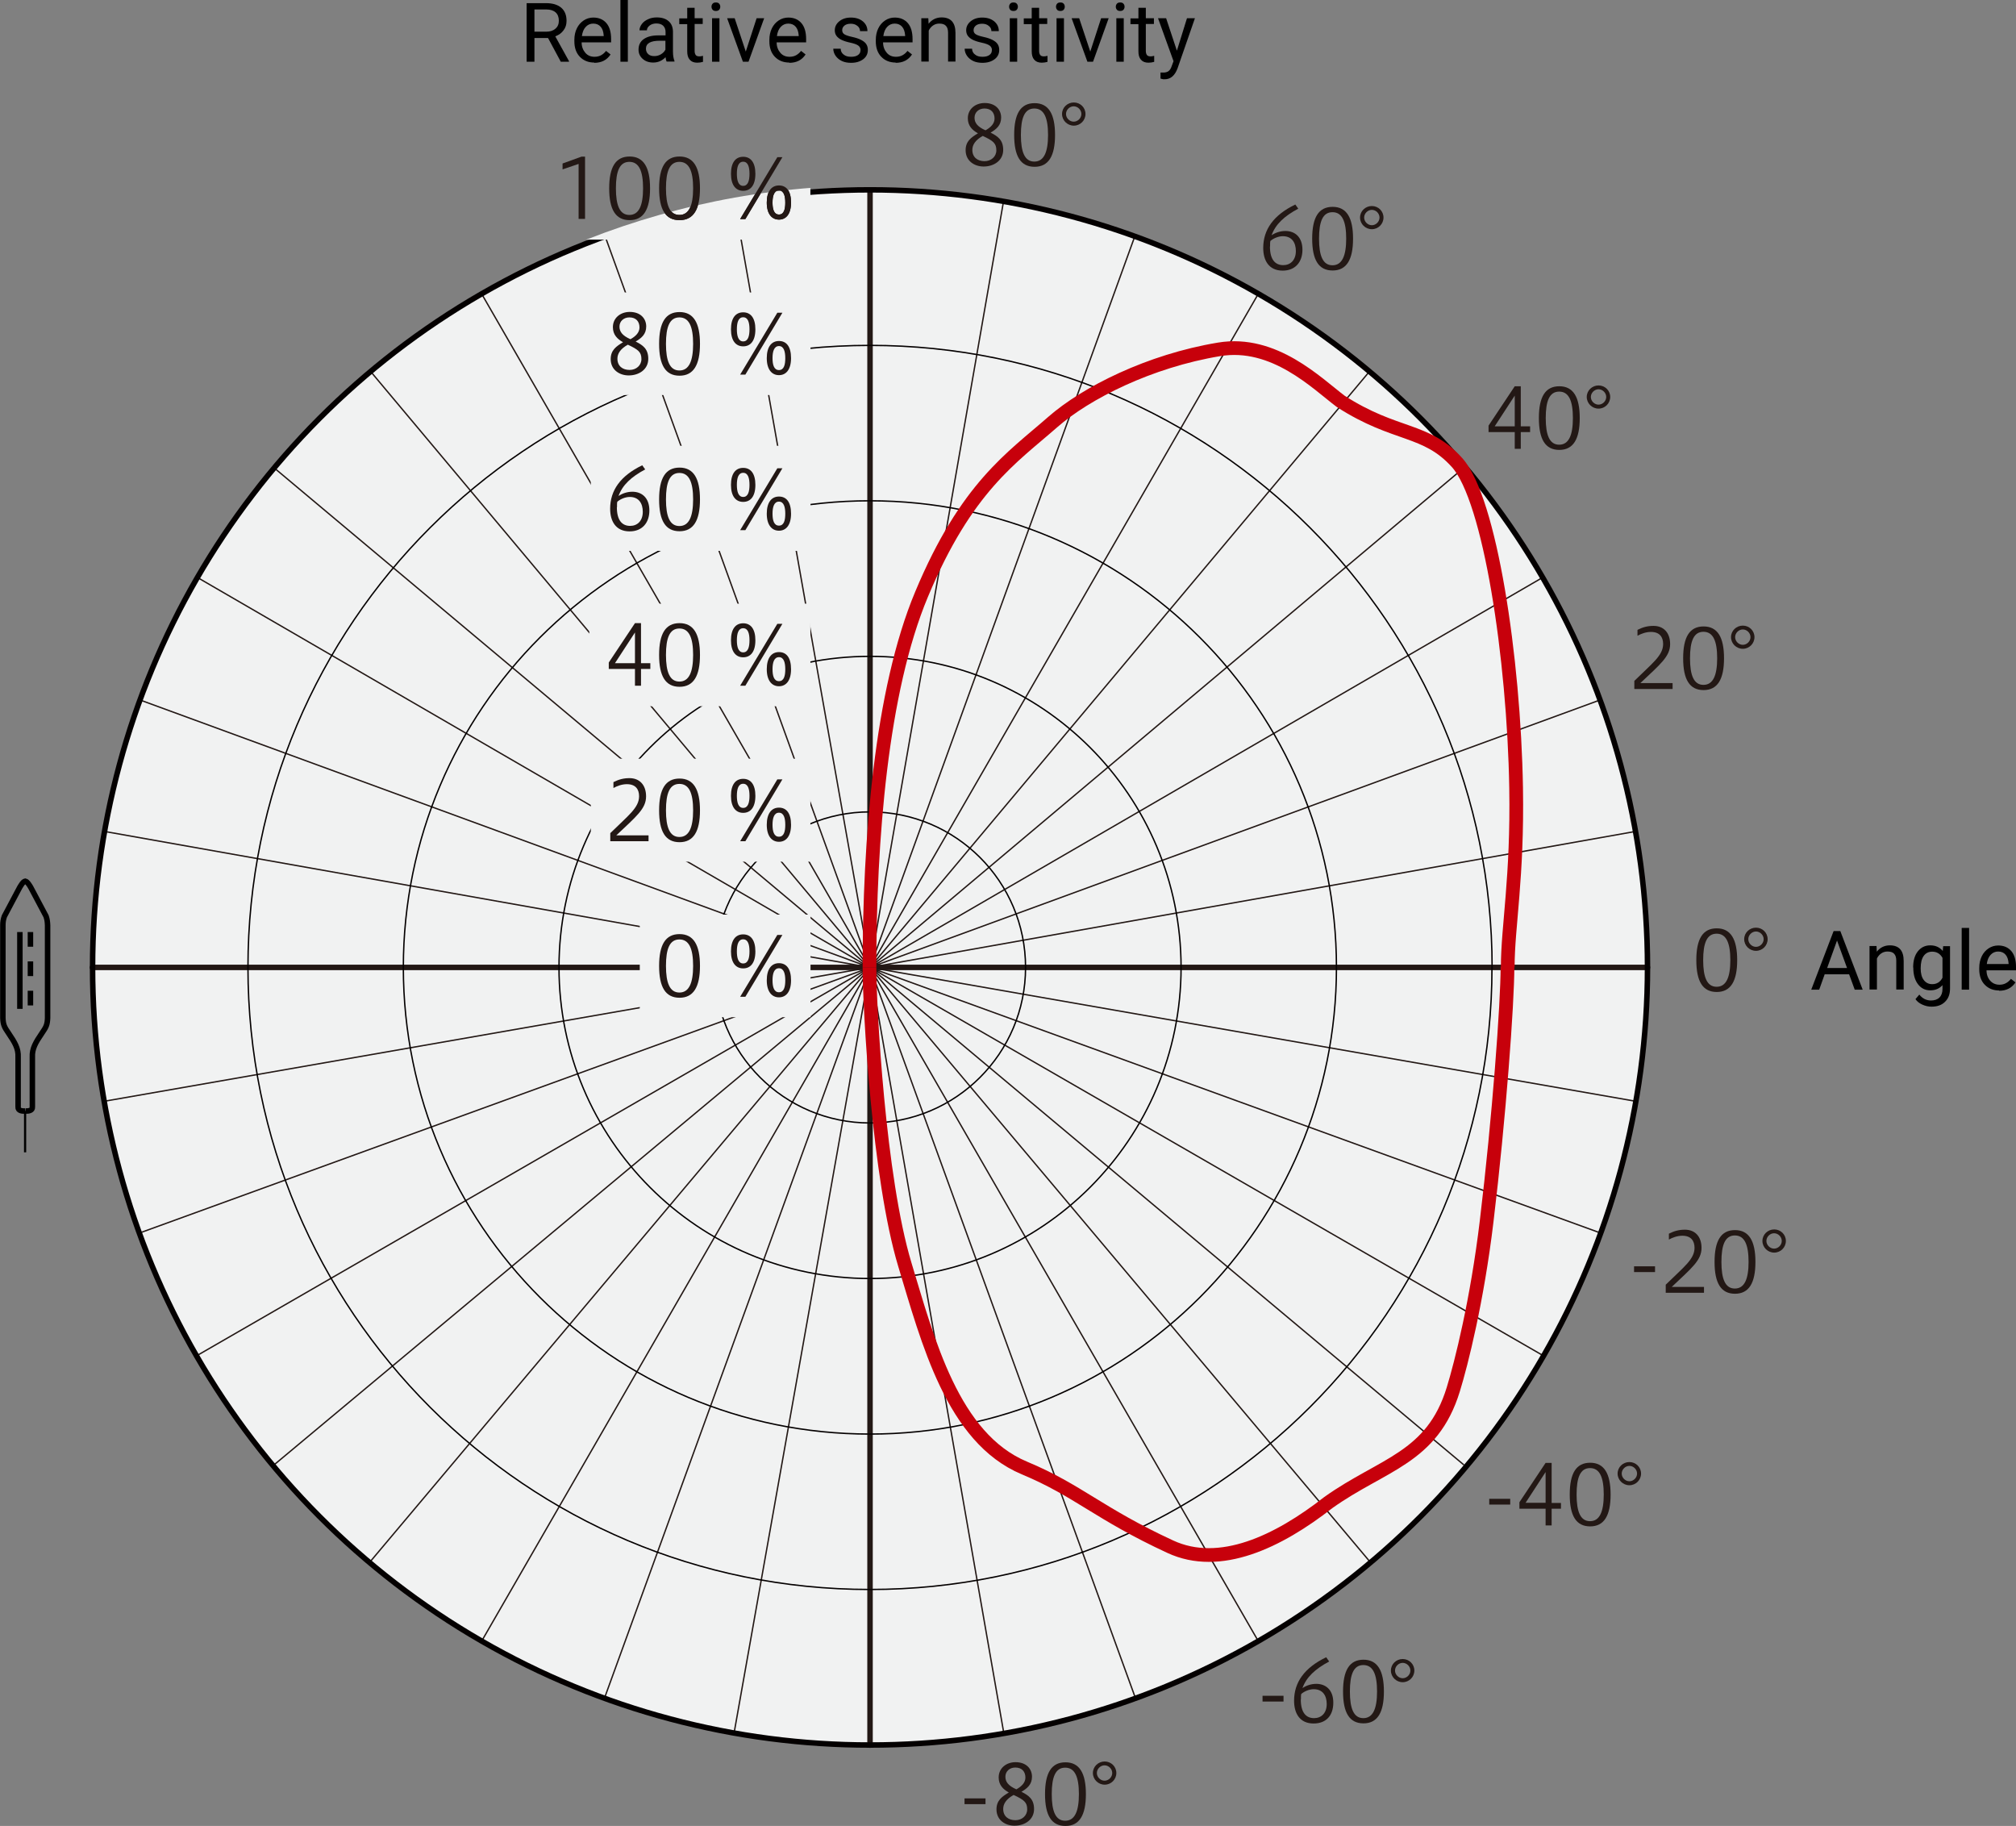 <?xml version="1.0" encoding="UTF-8"?>
<svg id="_レイヤー_1" data-name="レイヤー 1" xmlns="http://www.w3.org/2000/svg" xmlns:xlink="http://www.w3.org/1999/xlink" viewBox="0 0 147 133.12">
  <rect x="0" y="0" width="147" height="133.12" fill="#808080" stroke="none"/>
  <defs>
    <style>
      .cls-1 {
        stroke-miterlimit: 10;
      }

      .cls-1, .cls-2, .cls-3, .cls-4, .cls-5, .cls-6, .cls-7, .cls-8, .cls-9 {
        fill: none;
      }

      .cls-1, .cls-5 {
        stroke: #040000;
      }

      .cls-1, .cls-8 {
        stroke-width: .4px;
      }

      .cls-10 {
        fill: #f1f2f2;
      }

      .cls-2 {
        stroke: #c7000b;
      }

      .cls-4 {
        stroke-dasharray: 1.07 1.07;
      }

      .cls-4, .cls-6, .cls-9 {
        stroke: #000;
      }

      .cls-4, .cls-9 {
        stroke-width: .4px;
      }

      .cls-5, .cls-7 {
        stroke-width: .1px;
      }

      .cls-6 {
        stroke-width: .16px;
      }

      .cls-7, .cls-8 {
        stroke: #231815;
        stroke-linecap: round;
        stroke-linejoin: round;
      }

      .cls-11 {
        fill: #231815;
      }

      .cls-12 {
        clip-path: url(#clippath);
      }
    </style>
    <clipPath id="clippath">
      <path class="cls-3" d="M120.45,70.35c0,31.39-25.45,56.83-56.84,56.83S6.78,101.74,6.78,70.35,32.23,13.52,63.62,13.52s56.84,25.45,56.84,56.84Z"/>
    </clipPath>
  </defs>
  <path class="cls-10" d="M120.13,70.53c0,31.31-25.38,56.69-56.69,56.69S6.74,101.84,6.74,70.53,32.13,13.84,63.44,13.84s56.69,25.38,56.69,56.69Z"/>
  <path class="cls-7" d="M53.54,14.64l9.9,55.89M44.11,17.19l19.32,53.34M35.17,21.51l28.27,49.03M27.03,27.09l36.41,43.44M20,34.12l43.44,36.41M14.41,42.11l49.03,28.43M10.26,51.05l53.18,19.48M7.7,60.63l55.73,9.9M6.74,70.53h56.69M7.7,80.27l55.73-9.74M10.26,89.86l53.18-19.32M14.41,98.8l49.03-28.27M20,106.78l43.44-36.25M27.03,113.81l36.41-43.28M35.17,119.56l28.27-49.03M44.11,123.71l19.32-53.18M53.54,126.27l9.9-55.73M63.44,127.07v-56.53M73.18,126.27l-9.74-55.73M82.76,123.71l-19.32-53.18M91.7,119.56l-28.27-49.03M99.85,113.81l-36.41-43.28M106.72,106.78l-43.28-36.25M112.47,98.8l-49.03-28.27M116.62,89.86l-53.18-19.32M119.17,80.27l-55.73-9.74M119.97,70.53h-56.53M119.17,60.63l-55.73,9.9M116.62,51.05l-53.18,19.48M112.47,42.11l-49.03,28.43M106.72,34.12l-43.28,36.41M99.85,27.09l-36.41,43.44M91.7,21.51l-28.27,49.03M82.76,17.19l-19.32,53.34M73.18,14.64l-9.74,55.89M63.44,13.84v56.69"/>
  <path class="cls-8" d="M63.44,13.84v113.39"/>
  <path class="cls-8" d="M120.13,70.53H6.74"/>
  <path class="cls-5" d="M108.79,70.53c0,25.05-20.31,45.35-45.36,45.35s-45.35-20.31-45.35-45.35S38.39,25.18,63.44,25.18s45.36,20.31,45.36,45.36Z"/>
  <path class="cls-5" d="M97.45,70.53c0,18.79-15.23,34.02-34.02,34.02s-34.02-15.23-34.02-34.02,15.23-34.02,34.02-34.02,34.02,15.23,34.02,34.02Z"/>
  <path class="cls-5" d="M86.12,70.53c0,12.52-10.15,22.68-22.68,22.68s-22.68-10.15-22.68-22.68,10.15-22.68,22.68-22.68,22.68,10.15,22.68,22.68Z"/>
  <path class="cls-5" d="M74.78,70.53c0,6.26-5.08,11.34-11.34,11.34s-11.34-5.08-11.34-11.34,5.08-11.34,11.34-11.34,11.34,5.08,11.34,11.34Z"/>
  <circle class="cls-1" cx="63.44" cy="70.53" r="56.69"/>
  <g class="cls-12">
    <g>
      <g>
        <rect class="cls-10" x="46.65" y="66.68" width="12.45" height="7.48"/>
        <g>
          <path class="cls-11" d="M51.04,70.42c0,1.53-.47,2.32-1.49,2.32s-1.49-.77-1.49-2.32.47-2.32,1.49-2.32,1.49.79,1.49,2.32ZM48.56,70.42c0,1.25.28,1.94.98,1.94s1-.69,1-1.94-.29-1.93-1-1.93-.98.68-.98,1.93Z"/>
          <path class="cls-11" d="M55.08,69.36c0,.85-.36,1.24-.89,1.24s-.89-.4-.89-1.24.35-1.24.89-1.24.89.4.89,1.24ZM53.73,69.36c0,.47.1.88.46.88s.46-.4.46-.88-.1-.88-.46-.88-.46.4-.46.88ZM53.97,72.67l2.71-4.51h.37l-2.7,4.51h-.38ZM57.68,71.47c0,.83-.36,1.24-.88,1.24s-.89-.41-.89-1.24.35-1.25.89-1.25.88.4.88,1.25ZM56.33,71.47c0,.47.1.87.47.87s.46-.4.46-.87-.1-.88-.46-.88-.47.4-.47.88Z"/>
        </g>
      </g>
      <g>
        <rect class="cls-10" x="43.08" y="55.31" width="16.01" height="7.51"/>
        <g>
          <path class="cls-11" d="M44.5,61.33v-.59c1.31-1.29,2.1-1.85,2.1-2.69,0-.51-.26-.88-.89-.88-.37,0-.73.14-.98.28v-.43c.4-.2.74-.29,1.17-.29.73,0,1.21.49,1.21,1.33,0,.9-.71,1.46-2.17,2.84h2.35v.43h-2.79Z"/>
          <path class="cls-11" d="M51.04,59.08c0,1.53-.47,2.32-1.49,2.32s-1.49-.77-1.49-2.32.47-2.32,1.49-2.32,1.49.79,1.49,2.32ZM48.56,59.08c0,1.25.28,1.94.98,1.94s1-.69,1-1.94-.29-1.93-1-1.93-.98.68-.98,1.93Z"/>
          <path class="cls-11" d="M55.08,58.02c0,.85-.36,1.24-.89,1.24s-.89-.4-.89-1.24.35-1.24.89-1.24.89.4.89,1.24ZM53.73,58.02c0,.47.1.88.46.88s.46-.4.46-.88-.1-.88-.46-.88-.46.4-.46.88ZM53.97,61.33l2.71-4.51h.37l-2.7,4.51h-.38ZM57.68,60.13c0,.83-.36,1.24-.88,1.24s-.89-.41-.89-1.24.35-1.25.89-1.25.88.4.88,1.25ZM56.33,60.13c0,.47.1.87.47.87s.46-.4.46-.87-.1-.88-.46-.88-.47.4-.47.88Z"/>
        </g>
      </g>
      <g>
        <rect class="cls-10" x="42.97" y="44.01" width="16.12" height="7.48"/>
        <g>
          <path class="cls-11" d="M46.3,49.99v-1.22h-1.91v-.47l1.91-2.87h.44v2.92h.68v.42h-.68v1.22h-.44ZM46.3,48.35v-2.24l-1.46,2.24h1.46Z"/>
          <path class="cls-11" d="M51.04,47.75c0,1.53-.47,2.32-1.49,2.32s-1.49-.77-1.49-2.32.47-2.32,1.49-2.32,1.49.79,1.49,2.32ZM48.56,47.75c0,1.25.28,1.94.98,1.94s1-.69,1-1.94-.29-1.93-1-1.93-.98.68-.98,1.93Z"/>
          <path class="cls-11" d="M55.08,46.68c0,.85-.36,1.24-.89,1.24s-.89-.4-.89-1.24.35-1.24.89-1.24.89.4.89,1.24ZM53.73,46.68c0,.47.1.88.46.88s.46-.4.46-.88-.1-.88-.46-.88-.46.4-.46.88ZM53.97,49.99l2.71-4.51h.37l-2.7,4.51h-.38ZM57.68,48.79c0,.83-.36,1.24-.88,1.24s-.89-.41-.89-1.24.35-1.25.89-1.25.88.4.88,1.25ZM56.33,48.79c0,.47.1.87.47.87s.46-.4.46-.87-.1-.88-.46-.88-.47.4-.47.88Z"/>
        </g>
      </g>
      <g>
        <rect class="cls-10" x="43.08" y="32.5" width="16.02" height="7.66"/>
        <g>
          <path class="cls-11" d="M47.05,34.22c-1.03.55-1.66,1.14-1.95,1.94.28-.19.64-.31,1.01-.31.68,0,1.24.43,1.24,1.37,0,.89-.52,1.52-1.44,1.52-1,0-1.42-.73-1.42-1.65,0-1.34.75-2.4,2.34-3.17l.22.31ZM44.98,36.98c0,.95.38,1.36.97,1.36.52,0,.92-.36.92-1.03,0-.61-.29-1.08-.95-1.08-.32,0-.68.15-.91.35-.02.08-.02.16-.02.4Z"/>
          <path class="cls-11" d="M51.04,36.41c0,1.53-.47,2.32-1.49,2.32s-1.49-.77-1.49-2.32.47-2.32,1.49-2.32,1.49.79,1.49,2.32ZM48.56,36.41c0,1.25.28,1.94.98,1.94s1-.69,1-1.94-.29-1.93-1-1.93-.98.68-.98,1.93Z"/>
          <path class="cls-11" d="M55.08,35.35c0,.85-.36,1.24-.89,1.24s-.89-.4-.89-1.24.35-1.24.89-1.24.89.4.89,1.24ZM53.73,35.35c0,.47.1.88.46.88s.46-.4.46-.88-.1-.88-.46-.88-.46.4-.46.88ZM53.97,38.65l2.71-4.51h.37l-2.7,4.51h-.38ZM57.68,37.45c0,.83-.36,1.24-.88,1.24s-.89-.41-.89-1.24.35-1.25.89-1.25.88.4.88,1.25ZM56.33,37.45c0,.47.1.87.47.87s.46-.4.46-.87-.1-.88-.46-.88-.47.4-.47.88Z"/>
        </g>
      </g>
      <g>
        <rect class="cls-10" x="43.12" y="21.32" width="15.98" height="7.48"/>
        <g>
          <path class="cls-11" d="M44.69,23.85c0-.67.55-1.11,1.23-1.11.79,0,1.2.49,1.2,1.06s-.35.85-.77,1.1c.52.26.92.53.92,1.26,0,.77-.67,1.21-1.43,1.21-.65,0-1.31-.39-1.31-1.19,0-.65.4-.93.9-1.23-.41-.23-.74-.54-.74-1.1ZM45.02,26.15c0,.54.38.82.89.82.48,0,.86-.33.86-.79,0-.51-.22-.69-.99-1.05-.54.3-.76.65-.76,1.02ZM46.63,23.88c0-.44-.25-.74-.74-.74-.41,0-.72.28-.72.67,0,.37.21.66.8.92.4-.22.66-.5.66-.86Z"/>
          <path class="cls-11" d="M51.04,25.07c0,1.53-.47,2.32-1.49,2.32s-1.49-.77-1.49-2.32.47-2.32,1.49-2.32,1.49.79,1.49,2.32ZM48.56,25.07c0,1.25.28,1.94.98,1.94s1-.69,1-1.94-.29-1.93-1-1.93-.98.68-.98,1.93Z"/>
          <path class="cls-11" d="M55.08,24.01c0,.85-.36,1.24-.89,1.24s-.89-.4-.89-1.24.35-1.24.89-1.24.89.4.89,1.24ZM53.73,24.01c0,.47.1.88.46.88s.46-.4.46-.88-.1-.88-.46-.88-.46.4-.46.88ZM53.97,27.31l2.71-4.51h.37l-2.7,4.51h-.38ZM57.68,26.11c0,.83-.36,1.24-.88,1.24s-.89-.41-.89-1.24.35-1.25.89-1.25.88.4.88,1.25ZM56.33,26.11c0,.47.1.87.47.87s.46-.4.46-.87-.1-.88-.46-.88-.47.4-.47.88Z"/>
        </g>
      </g>
      <g>
        <rect class="cls-10" x="39.6" y="9.99" width="19.49" height="7.48"/>
        <g>
          <path class="cls-11" d="M42.19,15.97v-4.02l-1.17.4v-.43l1.38-.5h.26v4.54h-.47Z"/>
          <path class="cls-11" d="M47.4,13.73c0,1.53-.47,2.32-1.49,2.32s-1.49-.77-1.49-2.32.47-2.32,1.49-2.32,1.49.79,1.49,2.32ZM44.91,13.73c0,1.25.28,1.94.98,1.94s1-.69,1-1.94-.29-1.93-1-1.93-.98.68-.98,1.93Z"/>
          <path class="cls-11" d="M51.04,13.73c0,1.53-.47,2.32-1.49,2.32s-1.49-.77-1.49-2.32.47-2.32,1.49-2.32,1.49.79,1.49,2.32ZM48.56,13.73c0,1.25.28,1.94.98,1.94s1-.69,1-1.94-.29-1.93-1-1.93-.98.68-.98,1.93Z"/>
          <path class="cls-11" d="M55.08,12.67c0,.85-.36,1.24-.89,1.24s-.89-.4-.89-1.24.35-1.24.89-1.24.89.4.89,1.24ZM53.73,12.67c0,.47.1.88.46.88s.46-.4.46-.88-.1-.88-.46-.88-.46.4-.46.88ZM53.97,15.97l2.71-4.51h.37l-2.7,4.51h-.38ZM57.68,14.77c0,.83-.36,1.24-.88,1.24s-.89-.41-.89-1.24.35-1.25.89-1.25.88.4.88,1.25ZM56.33,14.77c0,.47.1.87.47.87s.46-.4.46-.87-.1-.88-.46-.88-.47.4-.47.88Z"/>
        </g>
      </g>
    </g>
  </g>
  <g>
    <path class="cls-11" d="M42.19,15.97v-4.02l-1.17.4v-.43l1.38-.5h.26v4.54h-.47Z"/>
    <path class="cls-11" d="M47.4,13.73c0,1.53-.47,2.32-1.49,2.32s-1.49-.77-1.49-2.32.47-2.32,1.49-2.32,1.49.79,1.49,2.32ZM44.91,13.73c0,1.25.28,1.94.98,1.94s1-.69,1-1.94-.29-1.93-1-1.93-.98.68-.98,1.93Z"/>
    <path class="cls-11" d="M51.04,13.73c0,1.53-.47,2.32-1.49,2.32s-1.49-.77-1.49-2.32.47-2.32,1.49-2.32,1.49.79,1.49,2.32ZM48.56,13.73c0,1.25.28,1.94.98,1.94s1-.69,1-1.94-.29-1.93-1-1.93-.98.68-.98,1.93Z"/>
    <path class="cls-11" d="M55.08,12.67c0,.85-.36,1.24-.89,1.24s-.89-.4-.89-1.24.35-1.24.89-1.24.89.4.89,1.24ZM53.73,12.67c0,.47.1.88.46.88s.46-.4.46-.88-.1-.88-.46-.88-.46.4-.46.88ZM53.97,15.97l2.71-4.51h.37l-2.7,4.51h-.38ZM57.68,14.77c0,.83-.36,1.24-.88,1.24s-.89-.41-.89-1.24.35-1.25.89-1.25.88.4.88,1.25ZM56.33,14.77c0,.47.1.87.47.87s.46-.4.46-.87-.1-.88-.46-.88-.47.4-.47.88Z"/>
  </g>
  <g>
    <path d="M134.84,71.03h-1.79l-.4,1.12h-.58l1.63-4.27h.49l1.63,4.27h-.58l-.41-1.12ZM133.23,70.57h1.45l-.73-2-.72,2Z"/>
    <path d="M136.83,68.98l.02.4c.24-.3.56-.46.95-.46.67,0,1.01.38,1.01,1.13v2.09h-.54v-2.1c0-.23-.05-.4-.16-.51-.1-.11-.26-.16-.48-.16-.18,0-.33.05-.46.14s-.24.22-.31.37v2.26h-.54v-3.17h.51Z"/>
    <path d="M139.5,70.54c0-.49.11-.89.34-1.18s.53-.44.91-.44.69.14.91.41l.03-.35h.5v3.09c0,.41-.12.73-.37.97-.24.24-.57.35-.98.35-.23,0-.45-.05-.67-.15s-.39-.23-.5-.4l.28-.33c.23.29.52.43.85.43.26,0,.47-.07.62-.22.15-.15.22-.36.22-.63v-.27c-.22.25-.51.38-.89.38s-.67-.15-.9-.45-.34-.71-.34-1.22ZM140.05,70.6c0,.36.07.64.22.84s.35.31.62.31c.34,0,.59-.16.75-.47v-1.45c-.17-.3-.42-.45-.75-.45-.26,0-.47.1-.62.31s-.22.51-.22.91Z"/>
    <path d="M143.58,72.15h-.54v-4.5h.54v4.5Z"/>
    <path d="M145.77,72.21c-.43,0-.78-.14-1.05-.42s-.4-.66-.4-1.13v-.1c0-.31.06-.59.18-.84.12-.25.29-.44.5-.58.21-.14.45-.21.7-.21.41,0,.73.14.96.41s.34.66.34,1.17v.23h-2.15c0,.31.1.57.27.76s.4.29.67.29c.19,0,.35-.04.49-.12s.25-.18.35-.31l.33.26c-.27.41-.66.61-1.2.61ZM145.7,69.37c-.22,0-.4.08-.55.24s-.24.38-.28.67h1.59v-.04c-.02-.28-.09-.49-.22-.64s-.31-.23-.54-.23Z"/>
  </g>
  <g>
    <path class="cls-11" d="M126.67,70c0,1.53-.47,2.32-1.49,2.32s-1.49-.77-1.49-2.32.47-2.32,1.49-2.32,1.49.79,1.49,2.32ZM124.19,70c0,1.25.28,1.94.98,1.94s1-.69,1-1.94-.29-1.93-1-1.93-.98.68-.98,1.93Z"/>
    <path class="cls-11" d="M128.89,68.47c0,.47-.38.85-.85.85s-.86-.38-.86-.85.39-.84.86-.84.85.37.85.84ZM127.48,68.47c0,.3.26.56.56.56s.56-.26.56-.56-.26-.56-.56-.56-.56.26-.56.56Z"/>
  </g>
  <g>
    <path class="cls-11" d="M119.17,50.23v-.59c1.31-1.29,2.1-1.85,2.1-2.69,0-.51-.26-.88-.89-.88-.37,0-.73.14-.98.28v-.43c.4-.2.74-.29,1.17-.29.73,0,1.21.49,1.21,1.33,0,.9-.71,1.46-2.17,2.84h2.35v.43h-2.79Z"/>
    <path class="cls-11" d="M125.71,47.99c0,1.53-.47,2.32-1.49,2.32s-1.49-.77-1.49-2.32.47-2.32,1.49-2.32,1.49.79,1.49,2.32ZM123.23,47.99c0,1.25.28,1.94.98,1.94s1-.69,1-1.94-.29-1.93-1-1.93-.98.68-.98,1.93Z"/>
    <path class="cls-11" d="M127.93,46.45c0,.47-.38.85-.85.85s-.86-.38-.86-.85.39-.84.86-.84.85.37.85.84ZM126.52,46.45c0,.3.26.56.56.56s.56-.26.56-.56-.26-.56-.56-.56-.56.26-.56.56Z"/>
  </g>
  <g>
    <path class="cls-11" d="M110.45,32.72v-1.22h-1.91v-.47l1.91-2.87h.44v2.92h.68v.42h-.68v1.22h-.44ZM110.45,31.08v-2.24l-1.46,2.24h1.46Z"/>
    <path class="cls-11" d="M115.19,30.48c0,1.53-.47,2.32-1.49,2.32s-1.49-.77-1.49-2.32.47-2.32,1.49-2.32,1.49.79,1.49,2.32ZM112.71,30.48c0,1.25.28,1.94.98,1.94s1-.69,1-1.94-.29-1.93-1-1.93-.98.68-.98,1.93Z"/>
    <path class="cls-11" d="M117.41,28.94c0,.47-.38.85-.85.85s-.86-.38-.86-.85.39-.84.86-.84.85.37.85.84ZM116,28.94c0,.3.26.56.56.56s.56-.26.56-.56-.26-.56-.56-.56-.56.26-.56.56Z"/>
  </g>
  <g>
    <path class="cls-11" d="M94.67,15.21c-1.03.55-1.66,1.14-1.95,1.94.28-.19.64-.31,1.01-.31.68,0,1.24.43,1.24,1.37,0,.89-.52,1.52-1.44,1.52-1,0-1.42-.73-1.42-1.65,0-1.34.75-2.4,2.34-3.17l.22.31ZM92.6,17.97c0,.95.38,1.36.97,1.36.52,0,.92-.36.92-1.03,0-.61-.29-1.08-.95-1.08-.32,0-.68.15-.91.35-.02.08-.02.16-.02.4Z"/>
    <path class="cls-11" d="M98.66,17.4c0,1.53-.47,2.32-1.49,2.32s-1.49-.77-1.49-2.32.47-2.32,1.49-2.32,1.49.79,1.49,2.32ZM96.18,17.4c0,1.25.28,1.94.98,1.94s1-.69,1-1.94-.29-1.93-1-1.93-.98.68-.98,1.93Z"/>
    <path class="cls-11" d="M100.88,15.86c0,.47-.38.85-.85.85s-.86-.38-.86-.85.39-.84.86-.84.85.37.85.84ZM99.47,15.86c0,.3.26.56.56.56s.56-.26.56-.56-.26-.56-.56-.56-.56.26-.56.56Z"/>
  </g>
  <g>
    <path class="cls-11" d="M70.57,8.62c0-.67.55-1.11,1.23-1.11.79,0,1.2.49,1.2,1.06s-.35.85-.77,1.1c.52.26.92.53.92,1.26,0,.77-.67,1.21-1.43,1.21-.65,0-1.31-.39-1.31-1.19,0-.65.4-.93.9-1.23-.41-.23-.74-.54-.74-1.1ZM70.9,10.93c0,.54.38.82.89.82.48,0,.86-.33.86-.79,0-.51-.22-.69-.99-1.05-.54.3-.76.65-.76,1.02ZM72.52,8.65c0-.44-.25-.74-.74-.74-.41,0-.72.28-.72.67,0,.37.21.66.8.92.4-.22.66-.5.66-.86Z"/>
    <path class="cls-11" d="M76.93,9.84c0,1.53-.47,2.32-1.49,2.32s-1.49-.77-1.49-2.32.47-2.32,1.49-2.32,1.49.79,1.49,2.32ZM74.44,9.84c0,1.25.28,1.94.98,1.94s1-.69,1-1.94-.29-1.93-1-1.93-.98.68-.98,1.93Z"/>
    <path class="cls-11" d="M79.15,8.31c0,.47-.38.85-.85.85s-.86-.38-.86-.85.39-.84.86-.84.85.37.85.84ZM77.73,8.31c0,.3.26.56.56.56s.56-.26.56-.56-.26-.56-.56-.56-.56.26-.56.56Z"/>
  </g>
  <g>
    <path class="cls-11" d="M70.33,131.11h1.53v.42h-1.53v-.42Z"/>
    <path class="cls-11" d="M72.82,129.58c0-.67.55-1.11,1.23-1.11.79,0,1.2.49,1.2,1.06s-.35.85-.77,1.1c.52.26.92.53.92,1.26,0,.77-.67,1.21-1.43,1.21-.65,0-1.31-.39-1.31-1.19,0-.65.4-.93.9-1.23-.41-.23-.74-.54-.74-1.1ZM73.15,131.88c0,.54.38.82.89.82.48,0,.86-.33.86-.79,0-.51-.22-.69-.99-1.05-.54.3-.76.65-.76,1.02ZM74.77,129.6c0-.44-.25-.74-.74-.74-.41,0-.72.28-.72.67,0,.37.21.66.8.92.4-.22.66-.5.66-.86Z"/>
    <path class="cls-11" d="M79.18,130.8c0,1.53-.47,2.32-1.49,2.32s-1.49-.77-1.49-2.32.47-2.32,1.49-2.32,1.49.79,1.49,2.32ZM76.69,130.8c0,1.25.28,1.94.98,1.94s1-.69,1-1.94-.29-1.93-1-1.93-.98.68-.98,1.93Z"/>
    <path class="cls-11" d="M81.4,129.26c0,.47-.38.85-.85.85s-.86-.38-.86-.85.39-.84.86-.84.85.37.85.84ZM79.98,129.26c0,.3.26.56.56.56s.56-.26.56-.56-.26-.56-.56-.56-.56.26-.56.56Z"/>
  </g>
  <g>
    <path class="cls-11" d="M92.06,123.63h1.53v.42h-1.53v-.42Z"/>
    <path class="cls-11" d="M96.92,121.13c-1.03.55-1.66,1.14-1.95,1.94.28-.19.64-.31,1.01-.31.68,0,1.24.43,1.24,1.37s-.52,1.52-1.44,1.52c-1,0-1.42-.73-1.42-1.66,0-1.34.75-2.4,2.34-3.17l.22.31ZM94.85,123.9c0,.95.38,1.36.97,1.36.52,0,.92-.36.92-1.03,0-.61-.29-1.08-.95-1.08-.32,0-.68.15-.91.35-.02.08-.02.16-.02.4Z"/>
    <path class="cls-11" d="M100.91,123.32c0,1.53-.47,2.32-1.49,2.32s-1.49-.77-1.49-2.32.47-2.32,1.49-2.32,1.49.79,1.49,2.32ZM98.43,123.32c0,1.25.28,1.94.98,1.94s1-.69,1-1.94-.29-1.93-1-1.93-.98.68-.98,1.93Z"/>
    <path class="cls-11" d="M103.13,121.79c0,.47-.38.85-.85.85s-.86-.38-.86-.85.39-.84.86-.84.85.37.85.84ZM101.72,121.79c0,.3.26.56.56.56s.56-.26.56-.56-.26-.56-.56-.56-.56.26-.56.56Z"/>
  </g>
  <g>
    <path class="cls-11" d="M108.59,109.27h1.53v.42h-1.53v-.42Z"/>
    <path class="cls-11" d="M112.7,111.21v-1.22h-1.91v-.47l1.91-2.87h.44v2.92h.68v.42h-.68v1.22h-.44ZM112.7,109.56v-2.24l-1.46,2.24h1.46Z"/>
    <path class="cls-11" d="M117.44,108.96c0,1.53-.47,2.32-1.49,2.32s-1.49-.77-1.49-2.32.47-2.32,1.49-2.32,1.49.79,1.49,2.32ZM114.96,108.96c0,1.25.28,1.94.98,1.94s1-.69,1-1.94-.29-1.93-1-1.93-.98.68-.98,1.93Z"/>
    <path class="cls-11" d="M119.66,107.43c0,.47-.38.85-.85.85s-.86-.38-.86-.85.39-.84.86-.84.85.37.85.84ZM118.25,107.43c0,.3.26.56.56.56s.56-.26.56-.56-.26-.56-.56-.56-.56.26-.56.56Z"/>
  </g>
  <g>
    <path class="cls-11" d="M119.15,92.32h1.53v.42h-1.53v-.42Z"/>
    <path class="cls-11" d="M121.46,94.25v-.59c1.31-1.29,2.1-1.85,2.1-2.69,0-.51-.26-.88-.89-.88-.37,0-.73.14-.98.28v-.43c.4-.2.74-.29,1.17-.29.73,0,1.21.49,1.21,1.33,0,.9-.71,1.46-2.17,2.84h2.35v.43h-2.79Z"/>
    <path class="cls-11" d="M128,92c0,1.53-.47,2.32-1.49,2.32s-1.49-.77-1.49-2.32.47-2.32,1.49-2.32,1.49.79,1.49,2.32ZM125.52,92c0,1.25.28,1.94.98,1.94s1-.69,1-1.94-.29-1.93-1-1.93-.98.68-.98,1.93Z"/>
    <path class="cls-11" d="M130.22,90.47c0,.47-.38.85-.85.85s-.86-.38-.86-.85.39-.84.86-.84.85.37.85.84ZM128.8,90.47c0,.3.26.56.56.56s.56-.26.56-.56-.26-.56-.56-.56-.56.26-.56.56Z"/>
  </g>
  <g>
    <path d="M39.97,2.77h-1v1.73h-.57V.23h1.41c.48,0,.85.11,1.11.33.26.22.39.54.39.96,0,.27-.07.5-.22.69-.14.2-.34.34-.6.44l1,1.81v.04h-.6l-.93-1.73ZM38.97,2.31h.86c.28,0,.5-.07.67-.22.17-.14.25-.34.25-.58,0-.26-.08-.47-.24-.61s-.38-.21-.68-.21h-.86v1.62Z"/>
    <path d="M43.33,4.56c-.43,0-.78-.14-1.05-.42s-.4-.66-.4-1.13v-.1c0-.31.06-.6.18-.84.12-.25.29-.44.5-.58.21-.14.45-.21.7-.21.41,0,.73.14.96.41s.34.66.34,1.17v.23h-2.15c0,.31.1.56.27.76s.4.29.67.29c.19,0,.35-.04.49-.12s.25-.18.35-.31l.33.26c-.27.41-.66.61-1.2.61ZM43.26,1.72c-.22,0-.4.08-.55.24s-.24.38-.28.67h1.59v-.04c-.02-.28-.09-.49-.22-.64s-.31-.23-.54-.23Z"/>
    <path d="M45.78,4.5h-.54V0h.54v4.5Z"/>
    <path d="M48.61,4.5c-.03-.06-.06-.17-.08-.33-.25.26-.55.39-.9.39-.31,0-.57-.09-.77-.27s-.3-.4-.3-.67c0-.33.12-.59.38-.77s.6-.27,1.06-.27h.53v-.25c0-.19-.06-.34-.17-.45s-.28-.17-.5-.17c-.19,0-.36.05-.49.15s-.2.22-.2.35h-.54c0-.16.06-.31.17-.46.11-.15.26-.26.46-.35.19-.09.4-.13.63-.13.37,0,.65.09.86.27s.31.43.32.75v1.46c0,.29.04.52.11.69v.05h-.57ZM47.71,4.09c.17,0,.33-.04.48-.13s.26-.2.33-.34v-.65h-.42c-.66,0-1,.19-1,.58,0,.17.06.3.17.4s.26.14.44.14Z"/>
    <path d="M50.65.56v.77h.59v.42h-.59v1.97c0,.13.03.22.08.29s.14.1.27.1c.06,0,.15-.01.26-.04v.44c-.14.04-.28.06-.42.06-.24,0-.42-.07-.55-.22s-.18-.35-.18-.62v-1.97h-.58v-.42h.58v-.77h.54Z"/>
    <path d="M51.88.49c0-.09.03-.16.08-.22.05-.06.13-.09.24-.09s.19.03.24.09.08.13.08.22-.03.16-.08.22-.13.09-.24.09-.19-.03-.24-.09c-.05-.06-.08-.13-.08-.22ZM52.46,4.5h-.54V1.33h.54v3.17Z"/>
    <path d="M54.38,3.76l.79-2.43h.55l-1.14,3.17h-.41l-1.15-3.17h.55l.81,2.43Z"/>
    <path d="M57.55,4.56c-.43,0-.78-.14-1.05-.42s-.4-.66-.4-1.13v-.1c0-.31.06-.6.18-.84.12-.25.29-.44.5-.58.21-.14.45-.21.7-.21.41,0,.73.14.96.41s.34.66.34,1.17v.23h-2.15c0,.31.1.56.27.76s.4.29.67.29c.19,0,.35-.04.49-.12s.25-.18.35-.31l.33.26c-.27.41-.66.61-1.2.61ZM57.48,1.72c-.22,0-.4.08-.55.24s-.24.38-.28.67h1.59v-.04c-.02-.28-.09-.49-.22-.64s-.31-.23-.54-.23Z"/>
    <path d="M62.75,3.66c0-.15-.06-.26-.17-.34s-.3-.15-.58-.21c-.28-.06-.49-.13-.65-.21-.16-.08-.28-.18-.36-.29s-.12-.25-.12-.4c0-.26.11-.48.33-.66.22-.18.5-.27.84-.27.36,0,.65.09.88.28.22.19.33.42.33.71h-.54c0-.15-.06-.28-.19-.38-.13-.11-.29-.16-.48-.16s-.35.04-.46.13-.17.2-.17.34c0,.13.05.23.16.3s.29.13.56.19.49.13.66.22.29.18.37.3.12.26.12.43c0,.28-.11.51-.34.68s-.52.26-.88.26c-.25,0-.48-.04-.67-.13s-.35-.22-.46-.38-.17-.33-.17-.52h.54c0,.18.08.33.22.43.13.11.31.16.54.16.21,0,.37-.04.49-.12.12-.08.19-.19.19-.33Z"/>
    <path d="M65.31,4.56c-.43,0-.78-.14-1.05-.42s-.4-.66-.4-1.13v-.1c0-.31.06-.6.18-.84.12-.25.29-.44.5-.58.21-.14.45-.21.7-.21.41,0,.73.14.96.41s.34.66.34,1.17v.23h-2.15c0,.31.1.56.27.76s.4.29.67.29c.19,0,.35-.04.49-.12s.25-.18.35-.31l.33.26c-.27.41-.66.61-1.2.61ZM65.24,1.72c-.22,0-.4.08-.55.24s-.24.38-.28.67h1.59v-.04c-.02-.28-.09-.49-.22-.64s-.31-.23-.54-.23Z"/>
    <path d="M67.69,1.33l.02.4c.24-.3.56-.46.95-.46.67,0,1.01.38,1.01,1.13v2.09h-.54v-2.1c0-.23-.05-.4-.16-.51-.1-.11-.26-.16-.48-.16-.18,0-.33.05-.46.14s-.24.22-.31.37v2.26h-.54V1.33h.51Z"/>
    <path d="M72.33,3.66c0-.15-.06-.26-.17-.34s-.3-.15-.58-.21c-.28-.06-.49-.13-.65-.21-.16-.08-.28-.18-.36-.29s-.12-.25-.12-.4c0-.26.11-.48.33-.66.22-.18.5-.27.84-.27.36,0,.65.09.88.28.22.19.33.42.33.71h-.54c0-.15-.06-.28-.19-.38-.13-.11-.29-.16-.48-.16s-.35.04-.46.13-.17.2-.17.34c0,.13.05.23.16.3s.29.13.56.19.49.13.66.22.29.18.37.3.12.26.12.43c0,.28-.11.51-.34.68s-.52.26-.88.26c-.25,0-.48-.04-.67-.13s-.35-.22-.46-.38-.17-.33-.17-.52h.54c0,.18.08.33.22.43.13.11.31.16.54.16.21,0,.37-.04.49-.12.12-.08.19-.19.19-.33Z"/>
    <path d="M73.58.49c0-.09.03-.16.08-.22.05-.06.13-.09.24-.09s.19.03.24.09.08.13.08.22-.03.16-.08.22-.13.09-.24.09-.19-.03-.24-.09c-.05-.06-.08-.13-.08-.22ZM74.17,4.5h-.54V1.33h.54v3.17Z"/>
    <path d="M75.77.56v.77h.59v.42h-.59v1.97c0,.13.03.22.08.29s.14.1.27.1c.06,0,.15-.01.26-.04v.44c-.14.04-.28.06-.42.06-.24,0-.42-.07-.55-.22s-.18-.35-.18-.62v-1.97h-.58v-.42h.58v-.77h.54Z"/>
    <path d="M77,.49c0-.09.03-.16.08-.22.05-.06.13-.09.24-.09s.19.03.24.09.08.13.08.22-.03.16-.08.22-.13.09-.24.09-.19-.03-.24-.09c-.05-.06-.08-.13-.08-.22ZM77.58,4.5h-.54V1.33h.54v3.17Z"/>
    <path d="M79.5,3.76l.79-2.43h.55l-1.14,3.17h-.41l-1.15-3.17h.55l.81,2.43Z"/>
    <path d="M81.36.49c0-.09.03-.16.08-.22.05-.06.13-.09.24-.09s.19.03.24.09.08.13.08.22-.03.16-.08.22-.13.09-.24.09-.19-.03-.24-.09c-.05-.06-.08-.13-.08-.22ZM81.94,4.5h-.54V1.33h.54v3.17Z"/>
    <path d="M83.55.56v.77h.59v.42h-.59v1.97c0,.13.03.22.08.29s.14.1.27.1c.06,0,.15-.01.26-.04v.44c-.14.04-.28.06-.42.06-.24,0-.42-.07-.55-.22s-.18-.35-.18-.62v-1.97h-.58v-.42h.58v-.77h.54Z"/>
    <path d="M85.81,3.71l.74-2.38h.58l-1.27,3.66c-.2.53-.51.79-.94.79h-.1s-.2-.05-.2-.05v-.44h.15c.18.01.33-.03.43-.1.1-.07.19-.21.25-.41l.12-.32-1.13-3.13h.59l.79,2.38Z"/>
  </g>
  <path class="cls-2" d="M63.4,70.55c0-9.27.83-20.15,3.8-27.23,3.27-7.82,6.6-9.95,9.55-12.54,2.44-2.14,7.07-4.47,12.14-5.31,4.02-.67,7.14,2.49,8.87,3.79,4.02,2.59,6.21,1.93,8.49,4.47,2.4,2.68,4.14,14.26,4.3,23.7.11,6.57-.61,10.13-.61,13.08"/>
  <path class="cls-2" d="M63.4,70.55c0,2.9.67,15.33,2.58,21.65,1.68,5.54,3.48,12.63,8.71,14.82,3.97,1.66,5.39,3.31,10.64,5.74,3.62,1.68,7.87-.36,11.53-3.22,3.96-2.82,7.57-3.22,9.11-8.25.58-1.88,1.74-6.48,2.43-12.25.91-7.54,1.52-15.9,1.52-18.55"/>
  <g>
    <line class="cls-6" x1="1.83" y1="81" x2="1.83" y2="84.01"/>
    <g>
      <path class="cls-9" d="M1.83,81c-.23.01-.53-.03-.51-.29v-3.64c.03-.62-.23-1.06-.7-1.75-.31-.45-.39-.62-.41-1.1v-6.77c0-.24.03-.42.11-.65l1.12-2.11c.06-.09.23-.42.4-.45h0c.16.03.34.35.4.45l1.12,2.11c.08.23.1.41.11.65v6.77c-.02.49-.1.65-.41,1.1-.47.69-.73,1.14-.7,1.75v3.64c.02.26-.29.3-.51.29"/>
      <line class="cls-9" x1="1.45" y1="67.95" x2="1.45" y2="73.55"/>
      <line class="cls-4" x1="2.22" y1="67.95" x2="2.22" y2="73.55"/>
    </g>
  </g>
</svg>